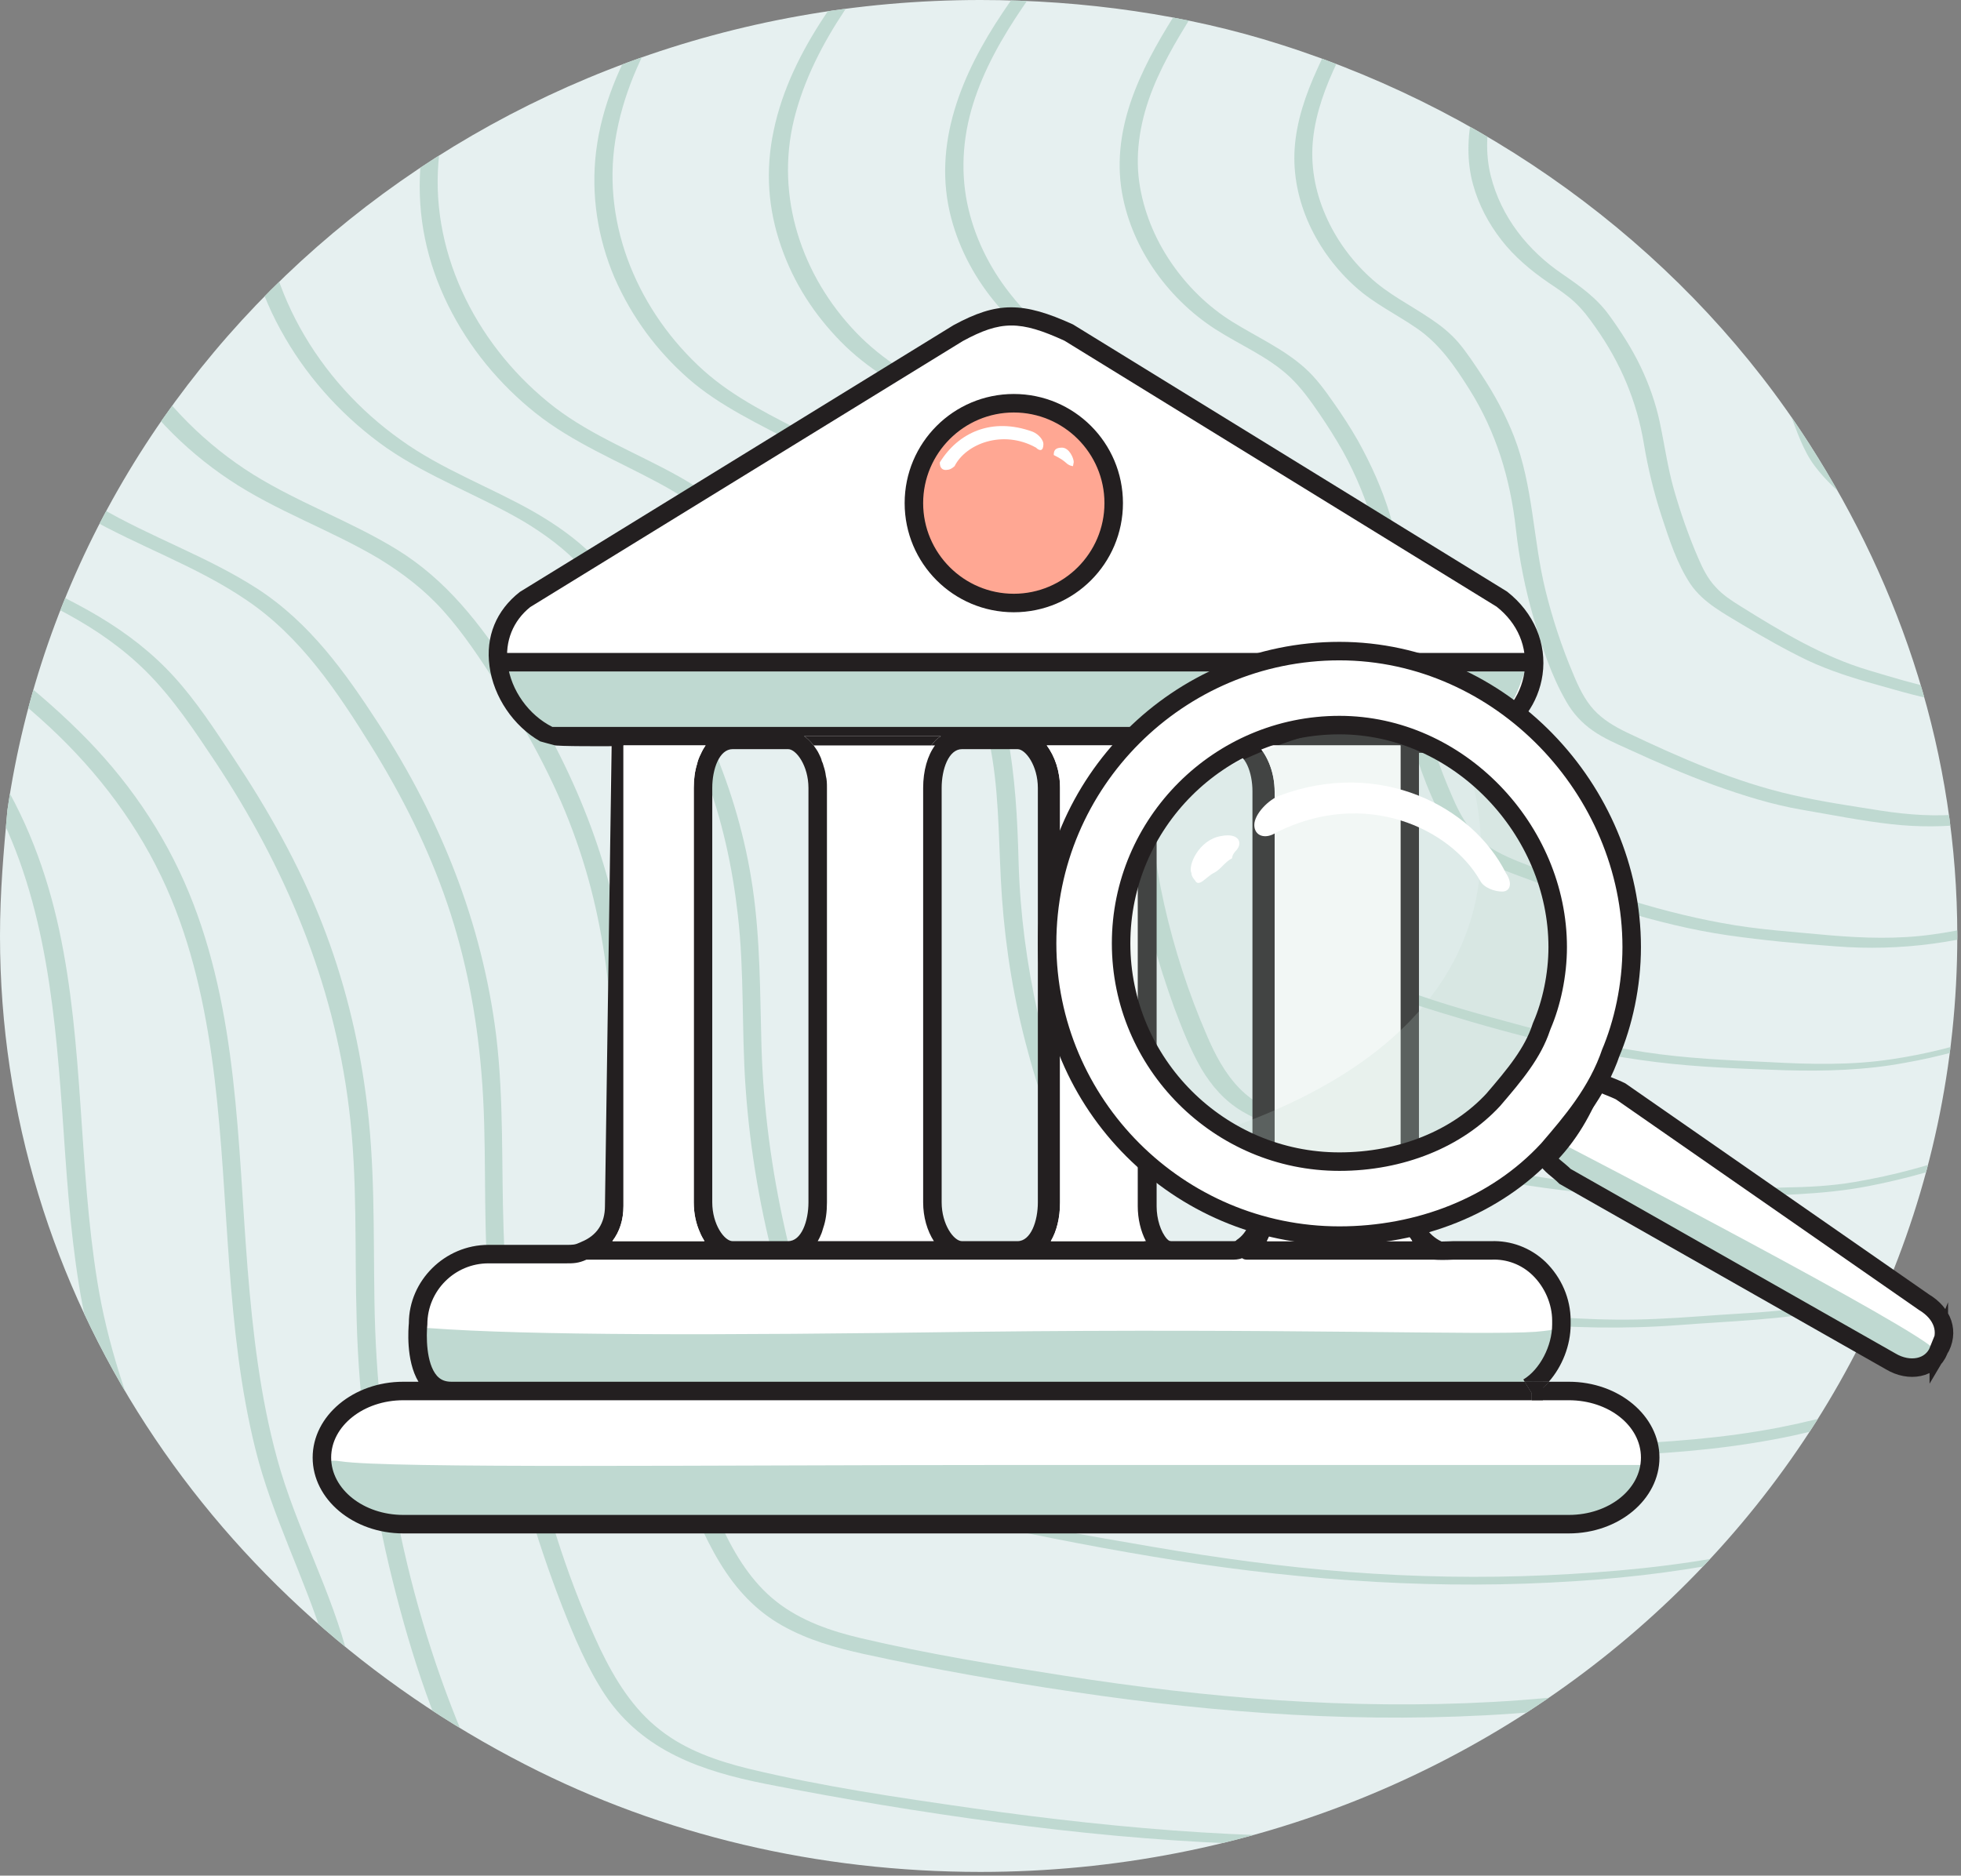 <?xml version="1.0" encoding="UTF-8"?><svg id="Layer_1" xmlns="http://www.w3.org/2000/svg" xmlns:xlink="http://www.w3.org/1999/xlink" viewBox="0 0 53 50.7"><rect x="0" y="0" width="53" height="50.7" fill="#808080" stroke="none"/><defs><style>.cls-1,.cls-2,.cls-3,.cls-4,.cls-5{fill:none;}.cls-6{clip-path:url(#clippath);}.cls-7{fill:#e6f0f0;}.cls-8{fill:#fff;}.cls-9{fill:#ffa793;}.cls-10,.cls-11{fill:#bfd9d1;}.cls-12{fill:#231f20;}.cls-11{isolation:isolate;opacity:.2;}.cls-2{stroke-width:2.5px;}.cls-2,.cls-4{stroke:#231f20;}.cls-2,.cls-4,.cls-5{stroke-miterlimit:10;}.cls-3{stroke-linejoin:round;stroke-width:1.5px;}.cls-3,.cls-5{stroke:#fff;}.cls-4,.cls-5{stroke-width:.5px;}</style><clipPath id="clippath"><path class="cls-1" d="M48.9,12c2.5,3.9,4,8.4,4,13.3,0,14-11.8,25.3-26.4,25.3-4.4,0-8.6-1-12.3-2.9h0C5.8,43.4,0,35,0,25.3c0-1.2,.1-2.3,.2-3.4H.2C2,9.5,13.1,0,26.5,0c2.8,0,5.6,.4,8.1,1.2,6,1.9,11.1,5.8,14.3,10.8"/></clipPath></defs><g><path id="SVGID" class="cls-7" d="M48.9,12c2.5,3.9,4,8.4,4,13.3,0,14-11.8,25.3-26.4,25.3-4.4,0-8.6-1-12.3-2.9h0C5.8,43.4,0,35,0,25.3c0-1.2,.1-2.3,.2-3.4H.2C2,9.5,13.1,0,26.5,0c2.8,0,5.6,.4,8.1,1.2,6,1.9,11.1,5.8,14.3,10.8"/><g class="cls-6"><g><path class="cls-10" d="M-17.5,46.58s0,0,0,0c7.18,1.73,14.58,2.12,21.83,3.39,3.08,.54,6.84,.99,8.69,3.85,.7,1.09,1.09,2.35,1.37,3.61,.34,1.54,.58,3.11,.73,4.68,.34,3.49,.18,7.08-.74,10.48-.72,2.68-1.94,5.21-3.58,7.45-1.64,2.24-3.66,4.19-5.85,5.9-2.54,1.99-5.28,3.56-8.33,4.62-3.02,1.05-6.18,1.65-9.32,2.2-1.61,.28-3.23,.55-4.84,.83-1.85,.32-3.72,.62-5.6,.68-1.88,.06-3.72-.17-5.54-.64-1.7-.44-3.36-1.05-5-1.67-3.33-1.24-6.66-2.53-9.79-4.23-2.77-1.51-5.38-3.36-7.53-5.69-2.14-2.33-3.74-5.21-4.62-8.32-.88-3.11-1.16-6.44-1.18-9.7-.03-3.51,.12-7.08,1.06-10.48,.81-2.94,2.28-5.77,4.55-7.84,2.28-2.07,5.42-3.04,8.58-3.18,3.09-.14,6.18,.31,9.23,.71,3.64,.48,7.24,1.27,10.81,2.13,1.69,.41,3.37,.82,5.06,1.23,.12,.03,.55-.16,.4-.2-3.63-.88-7.25-1.81-10.91-2.53-3.33-.66-6.72-1.14-10.1-1.44-3.04-.26-6.19-.26-9.11,.72-2.85,.96-5.18,2.92-6.79,5.44-1.81,2.82-2.65,6.11-3,9.41-.37,3.45-.38,7.01-.05,10.47,.32,3.35,1.09,6.7,2.69,9.67,1.51,2.79,3.72,5.14,6.24,7.05,2.73,2.07,5.81,3.63,8.96,4.96,1.65,.69,3.32,1.33,4.99,1.96,1.67,.63,3.47,1.29,5.26,1.75,1.79,.45,3.51,.67,5.32,.63,1.8-.04,3.74-.31,5.59-.63,3.28-.56,6.58-1.07,9.84-1.78,3.25-.72,6.23-1.64,9.08-3.15,2.66-1.41,5.11-3.31,7.28-5.39,1.99-1.92,3.73-4.12,5-6.58,1.4-2.72,2.19-5.71,2.48-8.75,.34-3.54,.02-7.11-.69-10.59-.28-1.33-.65-2.67-1.38-3.83-.73-1.16-1.81-2.02-3.09-2.57-1.68-.72-3.54-1.03-5.33-1.35-1.79-.32-3.62-.59-5.43-.84-3.79-.51-7.6-.92-11.38-1.54-1.82-.3-3.64-.66-5.44-1.09-.12-.03-.54,.16-.4,.2,0,0,0,0,0,0h0Z"/><path class="cls-10" d="M-16.86,91.75s0,0,0,0c-3.25,.56-6.5,1.04-9.77,.34-1.58-.34-3.11-.87-4.62-1.43-1.51-.56-2.92-1.1-4.36-1.69-5.32-2.19-10.69-5.19-13.77-10.23-1.52-2.49-2.32-5.35-2.68-8.22-.38-2.97-.36-6.01-.13-8.98,.22-2.97,.79-5.96,2.19-8.62,1.24-2.36,3.12-4.4,5.59-5.48,2.51-1.1,5.34-1.2,8.03-1.03,2.85,.18,5.72,.55,8.53,1.05,3.21,.56,6.39,1.33,9.56,2.08,3.17,.76,6.34,1.32,9.56,1.75,3.22,.42,6.52,.77,9.76,1.27,1.6,.25,3.22,.5,4.79,.91,1.41,.36,2.8,.92,3.77,2.04,.97,1.13,1.38,2.46,1.67,3.83,.33,1.53,.55,3.09,.68,4.64,.25,3.08,.05,6.24-.8,9.23-.67,2.36-1.78,4.59-3.24,6.56-1.46,1.97-3.25,3.68-5.17,5.19-2.23,1.75-4.64,3.15-7.32,4.1-2.63,.94-5.38,1.5-8.12,1.98-1.38,.24-2.75,.46-4.13,.7-.31,.05-.21,.39,.09,.33,5.68-.98,11.56-1.73,16.62-4.69,2.28-1.33,4.4-3.04,6.25-4.92,1.72-1.75,3.2-3.75,4.27-5.96,1.21-2.51,1.86-5.25,2.07-8.02,.25-3.21-.03-6.54-.79-9.67-.32-1.34-.83-2.68-1.78-3.7-.95-1.02-2.35-1.61-3.72-1.96-1.58-.41-3.22-.68-4.83-.93-1.67-.26-3.35-.48-5.03-.69-3.32-.41-6.65-.79-9.94-1.39-3.31-.6-6.57-1.5-9.86-2.22-3.11-.68-6.24-1.19-9.4-1.56-2.75-.32-5.56-.59-8.31-.17-2.75,.41-5.13,1.54-7.02,3.52-1.91,2.01-3.1,4.58-3.75,7.25-.76,3.08-.88,6.33-.84,9.49,.04,2.96,.35,5.94,1.28,8.76,.91,2.76,2.47,5.22,4.53,7.27,2.07,2.05,4.52,3.67,7.11,4.99,2.84,1.45,5.84,2.59,8.83,3.68,1.51,.55,3.05,1.05,4.63,1.36,1.61,.31,3.24,.36,4.87,.24,1.63-.12,3.21-.4,4.81-.68,.31-.05,.21-.39-.09-.33,0,0,0,0,0,0h0Z"/><path class="cls-10" d="M-16.87,90.18s0,0,0,0c-2.87,.49-5.73,.89-8.61,.27-1.37-.29-2.71-.75-4.02-1.24-1.32-.49-2.57-.97-3.84-1.5-4.67-1.95-9.38-4.65-12.07-9.1-2.69-4.45-2.78-10.05-2.34-15.08,.23-2.62,.76-5.25,2-7.59,1.11-2.1,2.81-3.94,5.01-4.89,2.24-.97,4.74-1.05,7.15-.92,2.59,.15,5.18,.47,7.73,.9,2.8,.48,5.58,1.12,8.35,1.76,2.8,.65,5.63,1.1,8.48,1.46,2.85,.36,5.7,.65,8.53,1.09,1.4,.22,2.82,.42,4.19,.81,1.22,.35,2.35,.9,3.13,1.93,.78,1.03,1.12,2.28,1.36,3.52,.27,1.37,.45,2.76,.53,4.15,.17,2.71-.05,5.47-.83,8.08-.62,2.07-1.6,4.02-2.9,5.75-1.3,1.73-2.88,3.25-4.58,4.59-1.96,1.54-4.08,2.76-6.43,3.61-2.33,.84-4.76,1.34-7.2,1.77-1.21,.21-2.43,.4-3.64,.61-.07,.01-.28,.06-.28,.15,0,.1,.14,.1,.2,.08,4.98-.83,10.12-1.52,14.59-4.03,2.05-1.15,3.93-2.65,5.6-4.3,1.55-1.53,2.88-3.26,3.87-5.2,2.43-4.76,2.55-10.4,1.51-15.55-.25-1.23-.63-2.48-1.41-3.48-.78-1-1.94-1.56-3.14-1.9-1.36-.39-2.77-.6-4.16-.82s-2.91-.41-4.37-.59c-2.96-.36-5.92-.67-8.86-1.18-2.88-.49-5.71-1.24-8.57-1.85-2.81-.6-5.64-1.04-8.5-1.35-2.42-.26-4.89-.48-7.32-.14-2.43,.34-4.55,1.26-6.27,2.93-1.71,1.68-2.92,4.04-3.56,6.43-.71,2.66-.87,5.47-.88,8.21-.01,2.61,.22,5.26,1,7.76,.76,2.44,2.09,4.61,3.88,6.43,1.78,1.82,3.92,3.28,6.17,4.47,2.5,1.32,5.16,2.34,7.81,3.31,1.33,.49,2.68,.93,4.07,1.2,1.39,.27,2.86,.33,4.29,.23,1.44-.1,2.83-.33,4.24-.57,.07-.01,.28-.06,.28-.15,0-.1-.13-.1-.2-.08,0,0,0,0,0,0h0Z"/><path class="cls-10" d="M18.16,66.61s0,0,0,0c.15-2.81-.47-5.61-.84-8.38-.15-1.13-.08-2.52,.94-3.24,.97-.69,2.32-.5,3.42-.4,5.61,.5,11.23,1.39,16.88,1.01,2.77-.19,5.5-.73,8.11-1.69,2.61-.96,5.13-2.2,7.65-3.36,1.19-.55,2.37-1.17,3.65-1.45,1.28-.29,2.66-.01,3.94,.29,1.93,.45,3.95,.9,5.66,1.94,4.23,2.54,4.6,8.21,3.61,12.57-1.05,4.59-3.56,8.75-6.89,12.05-3.56,3.54-7.97,6.04-12.72,7.6-1.3,.43-2.63,.75-3.95,1.11-1.32,.36-2.5,.83-3.76,1.24-1.25,.4-2.56,.7-3.91,.72-1.26,.02-2.52-.12-3.75-.37-4.81-1-9.08-3.62-13.81-4.9-1.15-.31-2.36-.49-3.43-1.05-1.07-.56-1.73-1.47-2.01-2.6-.28-1.13-.2-2.22-.05-3.31,.17-1.27,.46-2.53,.7-3.8,.24-1.26,.47-2.63,.55-3.97,.01-.21-.48-.11-.49,.06-.16,2.74-.98,5.37-1.29,8.09-.13,1.08-.16,2.22,.15,3.28,.32,1.09,1.05,1.96,2.06,2.49,1.09,.57,2.34,.76,3.52,1.08,1.23,.33,2.43,.75,3.61,1.21,2.34,.91,4.62,1.97,6.99,2.78,2.37,.82,4.83,1.36,7.34,1.28,2.74-.08,5.17-1.33,7.78-2.02,1.36-.36,2.72-.7,4.05-1.15,1.33-.45,2.66-.96,3.94-1.56,2.23-1.04,4.35-2.32,6.29-3.84,3.71-2.91,6.76-6.71,8.52-11.1,.96-2.41,1.56-5,1.54-7.6-.02-2.4-.64-4.92-2.18-6.81-1.19-1.47-2.89-2.31-4.66-2.87-1.06-.34-2.15-.61-3.24-.86-1.25-.29-2.56-.54-3.84-.31-1.28,.23-2.54,.83-3.74,1.39-1.28,.6-2.57,1.17-3.85,1.76-2.62,1.2-5.26,2.31-8.1,2.88-5.74,1.15-11.66,.43-17.42-.18-1.4-.15-2.8-.32-4.21-.4-1.11-.06-2.33,.03-3.2,.79-.87,.76-1.05,1.98-.93,3.06,.16,1.43,.43,2.85,.62,4.28,.19,1.43,.34,2.87,.26,4.31-.01,.21,.48,.11,.49-.06,0,0,0,0,0,0h0Z"/><path class="cls-10" d="M23.6,52.39s0,0,0,0c-1.16-.16-2.31-.34-3.46-.53-1.05-.18-2.12-.33-3.15-.6-.93-.24-1.85-.61-2.58-1.27-.72-.66-1.21-1.54-1.61-2.42-1.74-3.87-2.62-8.18-2.68-12.41-.03-1.86,.02-3.7-.23-5.55-.21-1.59-.6-3.16-1.19-4.66-.62-1.58-1.46-3.07-2.4-4.48-.49-.74-.99-1.51-1.59-2.17-.6-.66-1.28-1.18-2.03-1.63-1.49-.89-3.15-1.45-4.62-2.37-1.47-.92-2.76-2.2-3.68-3.68s-1.45-3.13-1.5-4.85c-.06-1.84,.44-3.65,1.27-5.29C-4.13-2.94-1.17-5.61,1.92-7.76s6.78-3.95,10.5-5.18c8.15-2.69,16.88-2.96,25.35-1.96,4.41,.52,8.8,1.35,13.12,2.42,4.07,1.01,8.12,2.34,11.76,4.46,1.66,.96,3.28,2.1,4.44,3.65,1.22,1.63,1.77,3.63,2.12,5.61,.61,3.49,.97,7.05,1.09,10.59,.25,7.17-.54,14.55-3.42,21.19-2.88,6.64-7.86,12.09-14.07,15.6-3.07,1.74-6.42,2.96-9.88,3.68-4.18,.87-8.49,1.01-12.75,.76-2.21-.13-4.41-.36-6.6-.67-.13-.02-.56,.19-.31,.23,8.23,1.14,16.84,1.32,24.76-1.57,6.7-2.45,12.61-7.05,16.56-13.01,4.03-6.08,5.76-13.37,6.14-20.58,.2-3.7,.05-7.42-.34-11.1-.19-1.8-.42-3.6-.74-5.38-.35-1.96-.92-3.91-2.12-5.52-1.21-1.61-2.93-2.79-4.68-3.79-1.75-.99-3.74-1.88-5.71-2.6-4.07-1.47-8.33-2.41-12.57-3.2-8.72-1.62-17.78-2.24-26.54-.49C10.49-13.11,2.95-9.85-2.61-4.4-5.22-1.84-7.49,1.5-7.61,5.28c-.11,3.54,1.87,6.87,4.73,8.87,1.46,1.02,3.17,1.6,4.72,2.46,.77,.42,1.5,.93,2.12,1.55,.72,.72,1.29,1.58,1.85,2.42,1.89,2.85,3.2,5.95,3.62,9.36,.24,1.92,.15,3.83,.21,5.76,.06,2.22,.36,4.44,.87,6.61,.49,2.05,1.13,4.14,2.1,6.01,.42,.82,.97,1.61,1.73,2.16,.76,.55,1.65,.85,2.56,1.06,2.1,.49,4.26,.78,6.39,1.08,.13,.02,.56-.19,.31-.23,0,0,0,0,0,0h0Z"/><path class="cls-10" d="M62.07,38.07s0,0,0,0c-4.39,5.31-10.34,9.08-17.07,10.62-4.09,.94-8.37,1.1-12.55,.84-2.06-.13-4.11-.36-6.15-.65-2.03-.29-4.08-.59-6.07-1.07-.85-.21-1.69-.5-2.38-1.04-.74-.57-1.23-1.37-1.63-2.2-.81-1.72-1.4-3.57-1.83-5.42-.43-1.85-.72-3.92-.78-5.91-.06-1.76,.01-3.5-.2-5.25-.38-3.05-1.51-5.86-3.18-8.43-.91-1.4-1.86-2.73-3.28-3.65-1.35-.87-2.88-1.39-4.26-2.2C-.05,12.1-2.13,9.2-2.37,5.97-2.63,2.46-.72-.76,1.59-3.25c4.88-5.26,11.82-8.4,18.76-9.84,7.89-1.64,16.07-1.17,23.96,.26,3.91,.71,7.84,1.57,11.61,2.85,1.84,.63,3.64,1.37,5.36,2.28,1.6,.85,3.2,1.82,4.47,3.14,2.51,2.59,2.86,6.37,3.28,9.78,.41,3.29,.61,6.6,.53,9.91-.16,6.56-1.45,13.23-4.75,18.98-.8,1.4-1.72,2.72-2.74,3.97-.11,.14,.36,.08,.44-.02,4.3-5.25,6.48-11.81,7.22-18.49,.37-3.36,.4-6.75,.19-10.11-.11-1.68-.27-3.35-.49-5.02-.22-1.67-.44-3.43-.92-5.07-.52-1.78-1.44-3.34-2.82-4.6-1.38-1.25-3.02-2.19-4.68-3.01-3.55-1.77-7.4-2.87-11.25-3.75-8.08-1.86-16.44-2.92-24.72-2.03-7.17,.77-14.34,3.11-20.15,7.46C2.13-4.49-.52-1.91-1.95,1.29c-.69,1.54-1.05,3.23-.9,4.92,.14,1.6,.74,3.13,1.64,4.46,.91,1.34,2.13,2.48,3.54,3.29,1.41,.81,2.98,1.34,4.33,2.26,1.47,.99,2.46,2.48,3.38,3.96,.83,1.34,1.54,2.75,2.05,4.25,.5,1.47,.79,3,.92,4.55,.16,1.86,.04,3.73,.18,5.6,.15,2.03,.5,4.04,1.05,6,.27,.96,.59,1.9,.95,2.83,.33,.84,.68,1.68,1.18,2.43,1.02,1.5,2.61,2.04,4.32,2.38,2.08,.41,4.19,.76,6.29,1.04,4.22,.57,8.5,.81,12.75,.45,3.72-.32,7.39-1.13,10.83-2.6,3.07-1.32,5.91-3.12,8.41-5.34,1.28-1.13,2.46-2.37,3.55-3.69,.11-.13-.36-.08-.44,.02,0,0,0,0,0,0h0Z"/><path class="cls-10" d="M61.85,35.52s0,0,0,0c-4.05,4.88-9.55,8.34-15.76,9.72-3.76,.83-7.7,.97-11.53,.72-1.93-.13-3.86-.36-5.77-.66-1.85-.29-3.71-.59-5.53-1.02-.81-.19-1.62-.47-2.28-.99-.66-.52-1.11-1.25-1.46-2-.77-1.62-1.32-3.37-1.72-5.12-.4-1.75-.66-3.68-.7-5.55-.04-1.58-.01-3.15-.23-4.72-.39-2.8-1.49-5.37-3.04-7.73-.86-1.31-1.76-2.49-3.11-3.32-1.24-.76-2.63-1.25-3.87-2.02-2.55-1.59-4.43-4.41-4.48-7.47-.05-3.23,1.8-6.1,3.95-8.36,4.51-4.75,10.76-7.53,17.11-8.82,7.22-1.47,14.7-1.02,21.9,.3,3.63,.66,7.27,1.48,10.77,2.68,1.67,.57,3.31,1.25,4.87,2.07,1.49,.78,2.98,1.68,4.18,2.88,2.39,2.38,2.75,5.89,3.16,9.08,.38,3.03,.57,6.1,.5,9.15-.15,6.06-1.35,12.21-4.4,17.51-.74,1.29-1.59,2.51-2.53,3.65-.2,.24,.26,.35,.41,.16,3.98-4.84,6.03-10.9,6.73-17.06,.35-3.11,.38-6.25,.18-9.36-.1-1.51-.25-3.03-.45-4.53-.21-1.6-.42-3.22-.86-4.77-.47-1.64-1.28-3.09-2.52-4.27-1.24-1.18-2.75-2.07-4.27-2.86-3.24-1.67-6.75-2.73-10.29-3.58-7.49-1.8-15.28-2.86-22.98-2.08-6.53,.66-13.08,2.68-18.4,6.61C6.82-4.33,4.37-1.95,2.93,.95c-.7,1.41-1.12,2.97-1.08,4.56,.04,1.49,.5,2.94,1.26,4.22,.76,1.28,1.84,2.41,3.09,3.24,1.27,.85,2.73,1.35,4.04,2.13,.64,.39,1.24,.85,1.74,1.41,.54,.6,1,1.3,1.44,1.98,.82,1.25,1.54,2.57,2.06,3.97,.52,1.4,.8,2.73,.96,4.15,.19,1.71,.09,3.43,.2,5.15,.12,1.86,.42,3.7,.9,5.5,.24,.91,.53,1.81,.87,2.69,.3,.79,.61,1.58,1.05,2.3,.44,.72,.97,1.29,1.68,1.69,.71,.4,1.45,.6,2.21,.77,1.87,.41,3.76,.74,5.65,1.02,3.94,.59,7.92,.87,11.9,.59,3.49-.24,6.92-.93,10.16-2.28,2.9-1.21,5.58-2.9,7.93-4.98,1.17-1.04,2.26-2.18,3.26-3.38,.2-.24-.26-.34-.41-.17,0,0,0,0,0,0h0Z"/><path class="cls-10" d="M61.59,33.13s0,0,0,0c-3.73,4.47-8.83,7.69-14.56,8.86-1.72,.35-3.47,.51-5.22,.59-1.75,.08-3.59,.05-5.39-.09-1.79-.14-3.53-.38-5.28-.68-1.68-.29-3.39-.57-5.04-1.02-.75-.2-1.5-.49-2.08-1.02-.56-.5-.93-1.15-1.24-1.82-.69-1.5-1.2-3.1-1.56-4.7-.37-1.64-.59-3.31-.64-4.98-.04-1.44-.03-2.86-.24-4.29-.39-2.65-1.48-5.05-2.98-7.25-.4-.58-.8-1.18-1.3-1.68-.5-.5-1.05-.88-1.64-1.22-1.18-.67-2.48-1.14-3.59-1.94-2.23-1.58-3.78-4.18-3.74-6.96,.04-2.99,1.84-5.63,3.82-7.72,4.11-4.33,9.76-6.81,15.55-7.93,6.68-1.29,13.59-.82,20.24,.46,3.28,.63,6.57,1.41,9.72,2.53,1.56,.56,3.1,1.21,4.56,2.01,1.34,.73,2.66,1.56,3.72,2.66,2.14,2.21,2.48,5.41,2.86,8.32,.36,2.77,.54,5.56,.48,8.34-.13,5.57-1.25,11.23-4.06,16.1-.69,1.2-1.49,2.34-2.37,3.42-.11,.13,.36,.08,.44-.02,3.67-4.45,5.58-10.02,6.21-15.7,.32-2.84,.34-5.71,.15-8.57-.1-1.42-.24-2.84-.44-4.24-.2-1.41-.41-2.97-.85-4.39-.47-1.51-1.27-2.82-2.44-3.88-1.19-1.07-2.6-1.9-4.02-2.62-2.96-1.5-6.15-2.46-9.37-3.25-6.85-1.67-13.98-2.64-21.03-1.93-5.9,.6-11.86,2.38-16.67,5.94-2.34,1.73-4.55,3.93-5.9,6.54-.66,1.28-1.09,2.7-1.09,4.15,0,1.45,.4,2.78,1.11,3.99,.68,1.17,1.63,2.19,2.74,2.97,1.16,.8,2.5,1.28,3.71,1.99,.58,.35,1.12,.75,1.58,1.25,.54,.57,.98,1.25,1.41,1.91,.75,1.14,1.4,2.35,1.89,3.63,.48,1.28,.75,2.52,.9,3.83,.18,1.55,.1,3.11,.21,4.67,.12,1.71,.41,3.41,.87,5.07,.23,.83,.5,1.65,.8,2.45,.28,.73,.57,1.46,1,2.12,.4,.62,.92,1.13,1.58,1.47,.66,.34,1.38,.53,2.11,.68,1.75,.38,3.51,.72,5.28,1,3.58,.56,7.17,.8,10.79,.56,3.17-.2,6.27-.81,9.22-2.02,2.62-1.08,5.05-2.6,7.18-4.46,1.11-.97,2.13-2.02,3.07-3.15,.11-.13-.36-.08-.44,.02,0,0,0,0,0,0h0Z"/><path class="cls-10" d="M61.37,30.6s0,0,0,0c-3.4,4.05-8.04,6.95-13.25,7.98-1.53,.3-3.1,.41-4.66,.47-1.65,.06-3.29,.04-4.93-.11-1.64-.15-3.25-.39-4.86-.68-1.52-.28-3.07-.57-4.56-.99-.66-.18-1.31-.43-1.83-.88-.55-.47-.92-1.11-1.21-1.77-.61-1.35-1.07-2.77-1.4-4.21-.33-1.44-.55-3.01-.6-4.54-.05-1.32-.05-2.63-.27-3.94-.4-2.39-1.43-4.55-2.8-6.52-.38-.55-.76-1.09-1.25-1.54-.43-.39-.92-.72-1.42-1-1.11-.62-2.32-1.08-3.34-1.86-2.02-1.56-3.35-4.05-3.14-6.63,.22-2.7,1.93-5.03,3.74-6.93,3.68-3.86,8.82-5.99,14-6.93,6.05-1.1,12.29-.64,18.28,.56,2.97,.6,5.94,1.32,8.78,2.36,1.39,.5,2.74,1.1,4.04,1.81,1.29,.71,2.48,1.46,3.47,2.48,1.95,2.02,2.29,4.92,2.65,7.58,.33,2.51,.5,5.04,.45,7.57-.11,5.07-1.14,10.22-3.72,14.64-.63,1.09-1.36,2.13-2.16,3.1-.19,.22,.28,.23,.39,.1,3.35-4.03,5.12-9.06,5.72-14.23,.3-2.58,.32-5.19,.15-7.78-.09-1.29-.22-2.57-.4-3.85-.18-1.28-.37-2.68-.75-3.97-.41-1.38-1.1-2.61-2.15-3.61-1.04-.98-2.28-1.75-3.53-2.41-2.66-1.42-5.55-2.35-8.45-3.1-6.25-1.62-12.76-2.56-19.22-2-5.31,.46-10.73,1.97-15.09,5.11-2.15,1.55-4.14,3.56-5.46,5.87-.66,1.16-1.14,2.44-1.23,3.78-.09,1.34,.18,2.56,.75,3.72,.57,1.15,1.38,2.13,2.37,2.92,1.01,.8,2.2,1.28,3.33,1.89,.56,.3,1.1,.65,1.56,1.09,.51,.48,.9,1.06,1.29,1.63,.72,1.05,1.36,2.16,1.83,3.34,.44,1.11,.74,2.26,.9,3.44,.19,1.39,.14,2.78,.23,4.17,.1,1.56,.36,3.11,.76,4.62,.38,1.42,.85,2.92,1.6,4.19,.35,.59,.8,1.1,1.39,1.45,.59,.35,1.24,.53,1.88,.69,1.56,.38,3.14,.7,4.72,.98,1.58,.28,3.24,.51,4.87,.63,1.63,.13,3.3,.12,4.96,.05,1.65-.07,3.15-.21,4.69-.54,1.28-.28,2.55-.66,3.77-1.14,2.45-.97,4.72-2.36,6.71-4.08,1.01-.88,1.95-1.84,2.81-2.86,.19-.22-.27-.23-.39-.1,0,0,0,0,0,0h0Z"/><path class="cls-10" d="M61.1,28.19s0,0,0,0c-3.06,3.63-7.28,6.26-11.99,7.1-.7,.12-1.41,.18-2.12,.22-.71,.04-1.47,.11-2.2,.14-1.46,.07-2.94-.04-4.39-.2-1.47-.16-2.93-.41-4.37-.71-1.37-.29-2.78-.56-4.11-.99-.59-.19-1.15-.46-1.6-.89-.44-.44-.75-1.02-1.01-1.6-.54-1.24-.96-2.54-1.26-3.86-.3-1.34-.48-2.71-.52-4.08-.03-1.17-.09-2.33-.31-3.48-.43-2.18-1.45-4.13-2.74-5.92-.33-.46-.7-.89-1.14-1.24-.45-.36-.93-.63-1.42-.89-1.02-.53-2.05-1.01-2.91-1.78-1.73-1.56-2.75-3.88-2.38-6.22,.38-2.39,1.96-4.47,3.59-6.17,3.25-3.4,7.85-5.19,12.41-5.96,5.46-.92,11.08-.46,16.47,.69,2.64,.56,5.29,1.25,7.82,2.21,1.26,.48,2.49,1.03,3.66,1.7,1.1,.62,2.18,1.33,3.06,2.25,1.75,1.83,2.08,4.44,2.42,6.84,.31,2.27,.47,4.56,.42,6.85-.1,4.57-1.05,9.2-3.38,13.17-.59,1-1.25,1.95-2,2.84-.07,.08,.06,.09,.12,.09,.1,0,.26-.04,.32-.12,3.06-3.67,4.68-8.25,5.21-12.95,.26-2.32,.28-4.67,.1-7-.08-1.16-.21-2.31-.38-3.46-.17-1.15-.36-2.43-.73-3.59-.39-1.23-1.05-2.31-2-3.2-.95-.88-2.1-1.58-3.25-2.2-2.39-1.27-4.98-2.12-7.59-2.82-5.61-1.5-11.46-2.36-17.27-1.87-4.67,.39-9.47,1.66-13.34,4.39-1.94,1.37-3.65,3.16-4.89,5.18-.64,1.05-1.14,2.21-1.29,3.44-.14,1.16,.04,2.33,.5,3.41,.47,1.07,1.14,1.97,1.99,2.72s1.95,1.25,2.98,1.8c.5,.26,.98,.55,1.41,.91,.49,.42,.87,.92,1.24,1.45,.66,.94,1.25,1.93,1.7,2.99,.43,1,.72,2.05,.89,3.12,.2,1.25,.17,2.51,.26,3.77,.1,1.4,.33,2.8,.7,4.15,.18,.68,.4,1.35,.65,2.02,.23,.61,.47,1.23,.81,1.8,.32,.53,.73,.97,1.26,1.28,.54,.31,1.12,.48,1.71,.63,1.44,.37,2.9,.71,4.36,.98,2.88,.55,5.85,.91,8.78,.69,1.41-.11,2.83-.14,4.22-.43,1.15-.24,2.29-.58,3.38-1.01,2.2-.86,4.24-2.1,6.04-3.64,.92-.79,1.76-1.65,2.54-2.57,.07-.08-.06-.09-.12-.09-.1,0-.26,.04-.32,.12,0,0,0,0,0,0h0Z"/><path class="cls-10" d="M60.86,25.71s0,0,0,0c-2.75,3.23-6.53,5.53-10.73,6.24-.64,.11-1.28,.14-1.93,.15-.65,.02-1.29,.05-1.94,.07-1.31,.06-2.62-.08-3.92-.25-1.31-.17-2.61-.43-3.9-.73-1.19-.28-2.41-.56-3.56-.96-.51-.18-1-.42-1.38-.81-.4-.41-.67-.93-.89-1.45-.49-1.13-.87-2.31-1.14-3.5-.27-1.2-.42-2.43-.46-3.66-.03-1.02-.12-2.05-.35-3.05-.44-1.92-1.4-3.72-2.62-5.27-.63-.81-1.5-1.3-2.4-1.77-.9-.47-1.78-.98-2.5-1.73-1.47-1.53-2.19-3.67-1.68-5.76,.26-1.06,.77-2.05,1.37-2.95,.6-.9,1.27-1.74,2.02-2.5,2.86-2.9,6.9-4.35,10.86-4.96,4.82-.74,9.77-.29,14.51,.77,2.37,.53,4.73,1.18,6.99,2.08,1.11,.44,2.2,.95,3.23,1.56,.97,.57,1.92,1.21,2.7,2.03,1.54,1.64,1.87,3.95,2.18,6.09,.29,2.01,.44,4.04,.4,6.07-.08,4.09-.96,8.22-3.05,11.76-.53,.89-1.13,1.74-1.8,2.53-.07,.08,.06,.1,.12,.1,.1,0,.26-.04,.32-.12,2.74-3.26,4.22-7.33,4.7-11.52,.24-2.08,.25-4.19,.09-6.28-.08-1.03-.2-2.05-.36-3.07-.16-1.07-.34-2.16-.67-3.19-.36-1.1-.94-2.06-1.79-2.86-.84-.79-1.85-1.43-2.87-1.99-2.14-1.18-4.46-1.97-6.8-2.63-4.94-1.39-10.12-2.18-15.26-1.82-4.09,.29-8.31,1.31-11.74,3.64-1.75,1.19-3.2,2.75-4.36,4.52-.61,.93-1.11,1.94-1.34,3.04-.23,1.09-.15,2.12,.2,3.13,.35,1.01,.9,1.84,1.6,2.56,.74,.76,1.64,1.26,2.57,1.75,.46,.24,.93,.49,1.35,.8,.42,.31,.8,.71,1.12,1.15,.63,.86,1.2,1.77,1.64,2.73,.4,.88,.69,1.8,.86,2.75,.2,1.09,.21,2.18,.28,3.28,.09,1.26,.3,2.51,.62,3.72,.17,.63,.37,1.24,.59,1.85,.21,.56,.43,1.12,.73,1.64,.28,.47,.63,.87,1.1,1.15,.47,.28,.98,.44,1.49,.59,1.25,.36,2.52,.68,3.79,.96,1.28,.28,2.57,.5,3.87,.64,.66,.07,1.32,.14,1.98,.16s1.31,0,1.96-.03c1.29-.06,2.57-.05,3.85-.3,1.03-.2,2.05-.49,3.04-.87,1.99-.76,3.83-1.86,5.45-3.24,.81-.69,1.57-1.45,2.26-2.27,.07-.08-.06-.1-.12-.1-.1,0-.25,.04-.32,.12,0,0,0,0,0,0h0Z"/><path class="cls-10" d="M60.62,23.24s0,0,0,0c-2.43,2.83-5.77,4.84-9.48,5.39-1.1,.17-2.22,.14-3.33,.08-1.11-.05-2.25-.1-3.36-.27-1.11-.17-2.21-.42-3.3-.71-1.07-.29-2.16-.58-3.2-.97-.45-.16-.88-.38-1.22-.72-.36-.36-.6-.83-.8-1.29-.43-.99-.77-2.03-1.01-3.09-.24-1.06-.37-2.12-.43-3.2-.04-.89-.15-1.78-.38-2.64-.21-.81-.52-1.58-.91-2.32-.22-.41-.46-.8-.71-1.18-.25-.38-.51-.77-.82-1.11-.61-.67-1.42-1.06-2.2-1.49-.79-.44-1.51-.96-2.08-1.67-.58-.7-1-1.51-1.21-2.38-.23-.95-.17-1.93,.12-2.86,.29-.93,.78-1.79,1.33-2.6,.51-.75,1.05-1.48,1.7-2.12,2.47-2.46,5.95-3.61,9.34-4.09,4.2-.59,8.5-.16,12.6,.81,2.1,.5,4.19,1.11,6.18,1.94,.97,.4,1.91,.87,2.81,1.41,.85,.51,1.68,1.08,2.36,1.8,1.37,1.45,1.69,3.48,1.98,5.38,.27,1.77,.41,3.56,.37,5.36-.07,3.58-.87,7.19-2.73,10.29-.47,.78-1,1.53-1.6,2.22-.07,.08,.06,.09,.12,.09,.1,0,.26-.04,.32-.12,2.43-2.86,3.76-6.42,4.2-10.12,.21-1.81,.22-3.64,.08-5.46-.07-.92-.19-1.83-.33-2.74-.15-.91-.32-1.91-.63-2.82-.33-.97-.86-1.82-1.61-2.53-.75-.71-1.65-1.3-2.56-1.81-1.84-1.04-3.84-1.77-5.87-2.37-4.33-1.3-8.88-2.03-13.41-1.75-3.52,.22-7.18,1.03-10.16,2.99-.72,.47-1.39,1.01-1.99,1.62-.64,.65-1.19,1.39-1.7,2.15-1.1,1.64-1.92,3.56-1.39,5.56,.23,.87,.67,1.67,1.25,2.35,.62,.73,1.37,1.25,2.21,1.71,.79,.43,1.58,.84,2.17,1.54s1.12,1.57,1.54,2.41c.39,.78,.68,1.6,.86,2.45,.2,.94,.24,1.88,.31,2.84,.08,1.11,.28,2.2,.57,3.27,.15,.54,.32,1.07,.52,1.59,.2,.52,.38,1,.65,1.46,.25,.43,.58,.79,1,1.05,.43,.26,.86,.4,1.31,.54,1.1,.35,2.2,.68,3.32,.96,1.1,.28,2.22,.5,3.35,.64,1.13,.14,2.32,.18,3.48,.22,1.08,.03,2.16,0,3.23-.2,.92-.16,1.82-.41,2.69-.73,1.78-.65,3.43-1.61,4.88-2.82,.73-.61,1.4-1.28,2.02-2,.07-.08-.06-.09-.12-.09-.1,0-.25,.04-.32,.12,0,0,0,0,0,0h0Z"/><path class="cls-10" d="M60.4,20.71s0,0,0,0c-2.1,2.41-4.99,4.12-8.17,4.55-.93,.13-1.86,.1-2.8,.02-.94-.09-1.94-.15-2.89-.33-.94-.17-1.88-.42-2.79-.71-.92-.29-1.84-.6-2.73-.96-.39-.16-.78-.34-1.08-.64-.3-.3-.5-.67-.67-1.06-.38-.86-.68-1.76-.9-2.68-.22-.92-.33-1.83-.41-2.76-.06-.76-.18-1.52-.4-2.25-.21-.69-.51-1.35-.86-1.98-.2-.35-.42-.69-.66-1.03-.23-.33-.47-.66-.77-.93-.58-.52-1.3-.84-1.96-1.25-.66-.41-1.23-.97-1.67-1.62-.44-.65-.74-1.39-.85-2.16-.12-.86,.05-1.73,.37-2.53,.32-.8,.79-1.56,1.26-2.29,.39-.61,.85-1.16,1.38-1.65,2.1-1.96,5.02-2.82,7.81-3.16,3.57-.43,7.2-.04,10.67,.83,1.8,.45,3.59,1.02,5.3,1.77,.81,.36,1.61,.76,2.37,1.23,.76,.47,1.47,.97,2.07,1.6,.6,.63,1.04,1.44,1.31,2.31,.23,.77,.38,1.56,.51,2.35,.25,1.5,.38,3.03,.35,4.55-.05,3.1-.76,6.21-2.38,8.88-.41,.67-.87,1.31-1.39,1.91-.19,.22,.28,.23,.39,.1,2.12-2.47,3.33-5.54,3.72-8.76,.19-1.56,.19-3.15,.06-4.72-.07-.77-.17-1.54-.3-2.3-.14-.82-.29-1.65-.57-2.44-.3-.86-.76-1.62-1.41-2.25-.65-.63-1.37-1.12-2.13-1.58-1.58-.95-3.31-1.63-5.06-2.2-3.71-1.21-7.62-1.89-11.53-1.73-2.94,.12-6,.71-8.55,2.27-1.26,.77-2.32,1.8-3.13,3.04-.94,1.46-1.85,3.1-1.61,4.9,.22,1.57,1.23,3,2.55,3.85,.67,.43,1.42,.74,2,1.28,.31,.29,.56,.64,.8,.99,.24,.35,.44,.67,.64,1.02,.37,.67,.66,1.38,.86,2.11,.21,.78,.29,1.58,.35,2.38,.08,.95,.25,1.89,.5,2.81,.25,.92,.55,1.84,1,2.67,.21,.38,.47,.7,.82,.94,.35,.25,.72,.38,1.11,.53,.95,.36,1.92,.7,2.9,.99,.94,.28,1.89,.52,2.86,.66,.97,.14,1.95,.23,2.92,.3,1.76,.14,3.5-.1,5.17-.68,1.55-.54,2.99-1.37,4.26-2.41,.63-.52,1.22-1.09,1.75-1.71,.19-.22-.27-.23-.39-.1,0,0,0,0,0,0h0Z"/><path class="cls-10" d="M60.13,18.28c-1.8,2.03-4.31,3.45-7.03,3.72-.76,.08-1.52,.03-2.28-.09-.76-.12-1.59-.24-2.37-.42-1.55-.35-3.05-1.01-4.48-1.69-.33-.16-.64-.34-.89-.61-.25-.27-.42-.63-.56-.97-.31-.73-.56-1.49-.75-2.26-.34-1.38-.33-2.82-.85-4.16-.23-.59-.53-1.14-.88-1.67-.2-.3-.4-.61-.64-.89-.21-.24-.46-.44-.73-.62-.56-.38-1.16-.67-1.66-1.14-.5-.46-.91-1.03-1.18-1.65-.29-.66-.42-1.37-.34-2.09,.08-.72,.34-1.41,.65-2.06,.28-.59,.58-1.18,.96-1.71,.33-.46,.72-.87,1.16-1.24,1.77-1.48,4.14-2.04,6.39-2.24,2.98-.27,5.99,.12,8.86,.93,1.49,.42,2.97,.95,4.37,1.62,1.31,.63,2.65,1.4,3.64,2.48,1,1.07,1.31,2.5,1.56,3.89,.23,1.26,.35,2.55,.33,3.84-.04,2.61-.67,5.22-2.07,7.44-.36,.57-.76,1.11-1.21,1.61-.08,.09,.07,.14,.13,.14,.12,0,.24-.04,.32-.13,1.82-2.08,2.88-4.68,3.2-7.41,.15-1.31,.15-2.63,.02-3.94-.06-.65-.16-1.3-.29-1.94-.14-.71-.29-1.42-.55-2.09-.26-.67-.69-1.31-1.22-1.84-.54-.52-1.17-.97-1.81-1.38-1.31-.82-2.74-1.44-4.2-1.95-3.06-1.08-6.31-1.71-9.56-1.63-2.39,.06-4.88,.45-6.99,1.62-1.03,.57-1.94,1.34-2.61,2.32-.38,.56-.69,1.18-.97,1.8-.31,.68-.56,1.4-.61,2.15-.09,1.42,.6,2.8,1.65,3.74,.5,.45,1.11,.74,1.66,1.12,.61,.42,1.02,1.02,1.41,1.64,.73,1.16,1.11,2.43,1.26,3.78,.09,.81,.25,1.62,.48,2.41,.23,.79,.48,1.56,.88,2.25,.18,.32,.42,.58,.72,.79,.3,.21,.63,.35,.96,.5,.76,.35,1.52,.68,2.31,.97,.78,.28,1.57,.53,2.39,.67s1.61,.3,2.42,.39c2.85,.32,5.76-.74,7.96-2.52,.54-.44,1.04-.92,1.5-1.44,.08-.09-.07-.14-.13-.14-.12,0-.24,.04-.32,.13h0Z"/><path class="cls-10" d="M59.9,15.82c-1.47,1.63-3.54,2.78-5.75,2.93-.61,.04-1.21,0-1.81-.13-.6-.13-1.23-.32-1.83-.5-1.25-.37-2.39-1.06-3.48-1.74-.24-.15-.47-.3-.66-.51-.21-.22-.35-.5-.47-.78-.26-.6-.48-1.23-.66-1.86-.17-.6-.25-1.2-.38-1.81-.11-.52-.29-1.03-.52-1.51-.23-.48-.53-.95-.85-1.39-.34-.47-.78-.78-1.26-1.11-.93-.63-1.66-1.54-1.94-2.66-.3-1.21,.15-2.47,.62-3.58,.35-.81,.91-1.51,1.62-2.04,1.41-1.04,3.24-1.38,4.96-1.48,2.37-.13,4.75,.22,7.01,.93,1.2,.38,2.38,.86,3.49,1.44,1.05,.56,2.1,1.24,2.92,2.11,.83,.88,1.17,2.02,1.41,3.18,.21,1.01,.33,2.04,.33,3.07,0,2.14-.55,4.28-1.73,6.09-.31,.47-.65,.91-1.02,1.33-.08,.09,.07,.11,.12,.11,.11,0,.25-.04,.32-.12,1.52-1.69,2.44-3.81,2.7-6.07,.12-1.06,.11-2.15-.02-3.21-.06-.53-.16-1.06-.28-1.58-.13-.58-.28-1.15-.52-1.69-.52-1.15-1.52-1.97-2.54-2.66-1.03-.68-2.22-1.26-3.41-1.72-2.42-.94-5-1.48-7.6-1.47-1.86,0-3.8,.24-5.49,1.07-.81,.4-1.55,.95-2.1,1.66-.28,.36-.51,.76-.69,1.18-.24,.58-.47,1.17-.6,1.79-.13,.61-.15,1.27,.02,1.89,.15,.55,.42,1.06,.77,1.51,.35,.45,.79,.82,1.27,1.15,.24,.16,.48,.32,.69,.51,.23,.21,.41,.45,.59,.71,.67,.95,1.11,1.99,1.3,3.14,.11,.66,.27,1.32,.48,1.96,.21,.64,.42,1.29,.78,1.83,.34,.5,.9,.79,1.41,1.1,.57,.34,1.15,.67,1.75,.96,.6,.28,1.23,.48,1.88,.66,.62,.17,1.24,.37,1.89,.45,2.28,.29,4.7-.59,6.48-1.99,.44-.35,.86-.74,1.24-1.16,.08-.08-.07-.11-.12-.11-.11,0-.25,.04-.32,.12Z"/><path class="cls-10" d="M59.65,13.34s0,0,0,0c-1.17,1.24-2.8,2.1-4.52,2.16-.44,.02-.88-.02-1.31-.12-.47-.11-.91-.31-1.34-.53-.43-.21-.88-.46-1.27-.78-.4-.32-.75-.67-1.11-1.02-.36-.35-.67-.68-.87-1.15-.21-.46-.4-.96-.57-1.45-.16-.45-.27-.92-.44-1.37-.16-.41-.37-.8-.61-1.17-.24-.37-.52-.76-.87-1.06-.35-.3-.69-.56-.98-.91-.63-.77-.98-1.73-.92-2.73,.04-.76,.19-1.6,.56-2.27,.3-.53,.74-.97,1.26-1.27,1.07-.63,2.38-.79,3.6-.8,1.72-.02,3.43,.26,5.05,.84,1.79,.64,3.57,1.6,4.89,2.99,.34,.36,.64,.75,.85,1.2,.21,.42,.35,.87,.47,1.32,.2,.76,.32,1.53,.34,2.32,.03,1.67-.43,3.33-1.37,4.72-.26,.38-.54,.74-.85,1.07-.08,.09,.07,.12,.13,.12,.11,0,.24-.04,.32-.13,1.23-1.33,2.03-3,2.21-4.81,.09-.83,.05-1.66-.09-2.48-.15-.89-.39-1.83-.86-2.61-.51-.85-1.29-1.52-2.08-2.09-.79-.57-1.7-1.07-2.62-1.47-1.76-.76-3.64-1.18-5.56-1.24-2.54-.08-5.93,.49-6.56,3.43-.21,1-.3,2.02,.11,2.99,.18,.42,.43,.82,.74,1.17,.32,.37,.72,.64,1.07,.98,.35,.34,.62,.76,.86,1.17,.24,.41,.43,.84,.56,1.29,.16,.51,.31,1.01,.5,1.5,.19,.49,.36,1.03,.68,1.45,.29,.39,.68,.73,1.04,1.06,.36,.33,.74,.67,1.16,.94s.92,.51,1.39,.71c.45,.19,.92,.32,1.4,.37,1.8,.2,3.63-.41,5.06-1.49,.36-.27,.68-.57,.99-.89,.08-.09-.07-.12-.13-.12-.11,0-.24,.04-.32,.13,0,0,0,0,0,0h0Z"/><path class="cls-10" d="M53.38,10.91s0,0,0,0c-.38-.68-.54-1.44-.81-2.16-.28-.72-.7-1.35-1.16-1.96-.91-1.2-2.05-2.42-2.2-3.99-.09-.96,.25-1.87,1.12-2.34,.77-.42,1.74-.46,2.6-.42,1.08,.04,2.14,.25,3.14,.66,1.12,.46,2.15,1.14,3,1.99,1.61,1.6,2.57,3.96,1.7,6.18-.48,1.24-1.44,2.35-2.61,2.97-1.17,.62-2.84,.74-4.02-.08-.32-.22-.56-.51-.76-.84-.06-.11-.52,.08-.49,.13,.8,1.37,2.53,1.67,3.98,1.38,1.48-.29,2.74-1.14,3.64-2.34,.74-.99,1.15-2.2,1.07-3.45-.08-1.25-.58-2.3-1.29-3.24-1.5-1.98-3.84-3.23-6.3-3.49-1.02-.11-2.09-.1-3.09,.17-.89,.25-1.78,.74-2.08,1.68-.45,1.41,.35,2.86,1.17,3.97,.49,.66,1.04,1.29,1.49,1.98,.22,.35,.42,.71,.57,1.09,.15,.38,.26,.77,.39,1.16,.13,.39,.26,.74,.45,1.08,.06,.11,.51-.07,.49-.13,0,0,0,0,0,0h0Z"/><path class="cls-10" d="M-7.31,12.68c2.53,2.9,6.16,4.55,8.91,7.22,1.29,1.26,2.34,2.73,3.03,4.4,.64,1.55,.97,3.2,1.17,4.86,.4,3.33,.29,6.73,1.1,10,.45,1.82,1.33,3.48,1.88,5.27,.27,.87,.53,1.89,.37,2.8-.1,.58-.46,.82-1.04,.78-.5-.03-.99-.13-1.49-.2-8.6-1.24-17.2-2.6-25.71-4.35-8.02-1.65-16.1-4.25-24.39-3.36-1.95,.21-3.84,.68-5.75,1.14-1.94,.47-3.95,.91-5.96,.77-3.58-.25-6.27-3.09-8.57-5.57-2.55-2.74-4.78-5.79-6.19-9.27-1.42-3.48-1.88-6.93-1.66-10.51,.43-7.14,3.71-13.87,8.89-18.76,5.24-4.95,12.09-7.94,19.18-8.99,4.15-.61,8.35-.57,12.52-.16,3.54,.35,7.09,.76,10.31,2.39,2.91,1.47,5.34,3.78,6.84,6.7,1.71,3.32,2.43,7.01,3.89,10.43,.68,1.59,1.55,3.09,2.67,4.41,.12,.14,.59-.04,.45-.2-2.49-2.92-3.47-6.6-4.66-10.16-.6-1.81-1.28-3.62-2.23-5.28-.82-1.43-1.88-2.72-3.11-3.81-2.42-2.13-5.45-3.46-8.59-4.08-1.97-.39-3.99-.58-5.99-.76-2.13-.19-4.27-.29-6.41-.25-7.52,.16-15.02,2.17-21.27,6.44-5.92,4.04-10.37,9.97-12.16,16.95-.89,3.48-1.13,7.14-.57,10.69,.59,3.71,2.11,7.17,4.23,10.24,1.07,1.54,2.28,2.97,3.56,4.34,1.2,1.28,2.44,2.53,3.85,3.58,1.41,1.05,2.94,1.77,4.7,1.92,1.93,.16,3.85-.2,5.72-.64,2.02-.47,4.02-1.01,6.09-1.25,2.13-.24,4.27-.24,6.41-.08,4.31,.33,8.54,1.3,12.74,2.27,8.58,1.97,17.27,3.44,25.97,4.77,1.1,.17,2.2,.33,3.31,.49,1.04,.15,2.08,.36,3.13,.44,.66,.05,1.37-.11,1.66-.77,.34-.78,.1-1.85-.09-2.64-.46-1.88-1.43-3.59-1.94-5.46-.46-1.68-.66-3.42-.8-5.16-.27-3.4-.26-6.92-1.58-10.13-.68-1.65-1.7-3.12-2.97-4.37-1.37-1.36-2.96-2.48-4.53-3.6-1.57-1.12-3.18-2.25-4.47-3.72-.12-.14-.59,.04-.45,.2h0Z"/><path class="cls-10" d="M4.21,44.46s0,0,0,0c-.38,.29-1.15,.07-1.57,.01-.52-.06-1.03-.13-1.55-.19-1-.13-1.99-.25-2.98-.39-1.96-.26-3.92-.55-5.87-.85-3.95-.62-7.87-1.37-11.79-2.15-3.92-.78-7.57-1.69-11.38-2.44-3.74-.74-7.55-1.25-11.38-1.06-1.79,.09-3.54,.35-5.28,.75-1.79,.41-3.58,.89-5.42,1.04-1.75,.13-3.4-.12-4.92-1.02-1.4-.83-2.61-1.95-3.74-3.11-2.36-2.42-4.46-5.08-5.95-8.13-1.49-3.05-2.23-6.27-2.27-9.61-.08-6.59,2.53-13.05,7.01-17.86,4.41-4.74,10.41-7.87,16.72-9.19,3.84-.8,7.76-.97,11.66-.71,1.93,.13,3.87,.34,5.78,.62,1.48,.21,2.94,.58,4.33,1.13,2.75,1.09,5.19,2.91,6.87,5.36,1.9,2.78,2.69,6.12,3.78,9.26,.54,1.56,1.17,3.1,2.06,4.5,.93,1.47,2.13,2.68,3.5,3.74,2.74,2.13,5.9,3.98,7.73,7.03,1.6,2.67,1.91,5.79,2.13,8.83,.11,1.57,.2,3.13,.45,4.69,.26,1.65,.76,3.19,1.4,4.73,.33,.82,.66,1.65,.86,2.52,.16,.72,.43,1.91-.15,2.5-.09,.1,.36,.04,.44-.04,.58-.59,.39-1.61,.25-2.33-.18-.92-.51-1.79-.86-2.65-.64-1.57-1.17-3.12-1.44-4.8-.51-3.15-.36-6.38-1.03-9.5-.34-1.58-.91-3.11-1.8-4.47-.94-1.44-2.21-2.63-3.55-3.7-1.4-1.12-2.9-2.12-4.31-3.24-1.45-1.15-2.65-2.55-3.56-4.16C-13.33,6.55-13.98,3.1-15.29-.08c-.62-1.51-1.37-2.97-2.4-4.25-.93-1.15-2.04-2.16-3.27-2.98-1.24-.82-2.53-1.43-3.91-1.89-1.58-.53-3.2-.79-4.84-.99-3.83-.48-7.69-.73-11.54-.41-6.7,.56-13.29,2.81-18.63,6.95-5.24,4.06-8.94,9.84-10.11,16.39-.59,3.29-.54,6.71,.27,9.95,.86,3.43,2.59,6.6,4.77,9.36,1.02,1.29,2.13,2.51,3.3,3.66,1.16,1.14,2.42,2.24,3.89,2.96,3.15,1.54,6.87,.38,10.07-.36,3.93-.9,7.92-.92,11.91-.41,3.96,.51,7.84,1.46,11.73,2.32,7.99,1.76,16.05,3.14,24.16,4.17,.94,.12,1.88,.24,2.82,.35,.6,.07,1.22,.06,1.71-.33,.09-.07-.08-.07-.11-.07-.1,0-.24,.05-.32,.11,0,0,0,0,0,0h0Z"/><path class="cls-10" d="M-.35,40.93c-.34,.27-.93,.12-1.33,.08-.47-.05-.94-.09-1.4-.14-.88-.09-1.77-.18-2.65-.28-1.82-.21-3.64-.44-5.46-.71-3.58-.54-7.13-1.26-10.68-1.99-3.52-.72-7.02-1.55-10.55-2.22-3.44-.65-6.95-1.11-10.46-.95-1.67,.07-3.32,.3-4.96,.66-1.68,.36-3.35,.81-5.07,.9-1.59,.09-3.07-.17-4.45-.99-1.26-.76-2.35-1.78-3.37-2.83-2.17-2.25-4.07-4.74-5.4-7.58-1.28-2.74-1.98-5.69-2.02-8.72-.09-6.05,2.28-11.97,6.37-16.4,4.01-4.34,9.48-7.22,15.23-8.46,3.5-.75,7.08-.93,10.64-.71,1.77,.11,3.53,.31,5.29,.55,1.36,.19,2.7,.51,3.98,1.01,2.5,.97,4.74,2.59,6.3,4.78,1.81,2.54,2.57,5.63,3.56,8.54,.49,1.43,1.05,2.84,1.82,4.13,.83,1.38,1.9,2.56,3.16,3.57,2.46,1.99,5.33,3.72,7.04,6.47,1.52,2.46,1.84,5.34,2.04,8.16,.11,1.44,.2,2.88,.43,4.31,.24,1.5,.7,2.89,1.27,4.29,.3,.75,.6,1.5,.78,2.29,.15,.66,.39,1.71-.14,2.26-.08,.09,.07,.11,.12,.11,.1,0,.25-.05,.32-.12,.51-.53,.35-1.44,.23-2.08-.16-.85-.47-1.67-.79-2.47-.58-1.44-1.06-2.86-1.32-4.4-.47-2.89-.34-5.86-.99-8.73-.32-1.42-.85-2.79-1.65-4.01-.88-1.34-2.07-2.45-3.31-3.46-1.24-1.01-2.63-1.99-3.9-3.04-1.29-1.07-2.34-2.37-3.14-3.85-1.52-2.81-2.13-5.99-3.35-8.92-.57-1.36-1.25-2.66-2.18-3.81-.86-1.08-1.9-2.01-3.06-2.77-2.37-1.56-5.05-2.26-7.83-2.61-3.53-.45-7.09-.69-10.64-.39-6.2,.51-12.29,2.61-17.22,6.47-4.78,3.75-8.15,9.06-9.21,15.07-.53,2.99-.48,6.1,.24,9.06,.76,3.08,2.25,5.98,4.15,8.51,.92,1.22,1.94,2.36,3.01,3.43,1.04,1.05,2.16,2.05,3.47,2.75,2.9,1.57,6.32,.62,9.34-.05,1.74-.38,3.48-.63,5.26-.7,1.88-.07,3.75,.04,5.62,.26,3.61,.42,7.16,1.24,10.7,2.01,3.63,.79,7.27,1.54,10.93,2.21,3.7,.68,7.42,1.17,11.15,1.57,.85,.09,1.71,.18,2.56,.26,.65,.06,1.34,.16,1.89-.28,.2-.16-.28-.13-.38-.05Z"/></g></g></g><g><path class="cls-4" d="M43.4,26.2c0,.9-.2,1.8-.5,2.5-.3,.9-.9,1.6-1.5,2.3-1.2,1.3-3,2-4.9,2-3.8,0-6.9-3.1-6.9-6.9s3.1-6.9,6.9-6.9,6.9,3.2,6.9,7h0Z"/><path class="cls-5" d="M43.4,26.2c0,.9-.2,1.8-.5,2.5-.3,.9-.9,1.6-1.5,2.3-1.2,1.3-3,2-4.9,2-3.8,0-6.9-3.1-6.9-6.9s3.1-6.9,6.9-6.9,6.9,3.2,6.9,7h0Z"/></g><path class="cls-8" d="M40.2,33.7h-.9c-.7,0-1.3-.6-1.3-1.3v-12.4h1c1.3,0,2.2-.9,2.3-1.9,.1-.5,0-1.1-.4-1.5-.1-.2-.3-.3-.4-.5l-11.6-7.3c-1.2-.6-1.9-.6-3,0l-11.7,7.2c-.1,.1-.3,.2-.4,.4-.4,.5-.5,1.1-.4,1.6,.1,1,1,1.9,2.3,1.9h.8v12.5c0,.7-.6,1.3-1.3,1.3h-2.1c-1.1,0-1.9,.9-1.9,1.9v.1c0,1.1,.9,1.9,1.9,1.9h27c1,0,1.9-.8,1.9-1.9v-.1c.1-1.1-.7-1.9-1.8-1.9Zm-18.1-1.4c0,.7-.4,1.3-.8,1.3h-1.5c-.5,0-.8-.6-.8-1.3v-11.2c0-.7,.4-1.2,.8-1.2h1.5c.5,0,.8,.6,.8,1.2v11.2Zm6.2,0c0,.7-.4,1.3-.8,1.3h-1.6c-.5,0-.8-.6-.8-1.3v-11.2c0-.7,.4-1.2,.8-1.2h1.6c.5,0,.8,.6,.8,1.2v11.2Zm5.8,.1c0,.7-.4,1.3-.8,1.3h-1.6c-.5,0-.8-.6-.8-1.3v-11.2c0-.7,.4-1.3,.8-1.3h1.6c.5,0,.8,.6,.8,1.3v11.2Z"/><path class="cls-8" d="M41.5,37.6l.9,.1c1.2,0,2.2,.7,2.2,1.5h0c0,.8-1,1.5-2.2,1.5H10.9c-1.2,0-2.2-.7-2.2-1.5h0c0-.8,1-1.5,2.2-1.5h0"/><path class="cls-10" d="M11.6,35.9c2.7,.2,7.7,.2,14.7,.1,8.5-.1,13.8,.1,15.2,0,1.2-.1,.8-.3,.8-.3,0,0,0,1.7-1.2,1.7H11.9c0,.1-1.5-1.6-.3-1.5Z"/><path class="cls-10" d="M13.4,17.9h27.9s-.3,.9-.4,1c-1,1.4-1.8,1-1.8,1l-23.1,.02c-.1,0-1.8,.38-2.6-2.02Z"/><path class="cls-10" d="M9.2,39.5c1.3,.2,10,.1,18.1,.1h17.2s.3,1.4-1.2,1.4H9.6s-1.6-1.7-.4-1.5h0Z"/><rect class="cls-12" x="41.4" y="37.35" width=".3" height=".5"/><path class="cls-8" d="M52.4,36.5c-.2,.5-.8,.6-1.3,.3l-8.8-5c-.2-.2-.4-.3-.5-.5,.6-.6,1-1.3,1.3-2.1,.2,.1,.5,.2,.7,.3l8.2,5.7c.5,.3,.7,.8,.4,1.3h0Z"/><g><path class="cls-12" d="M41.21,37.35l.19,.31,.03,.05c.09-.06,.18-.12,.27-.2,.06-.05,.11-.1,.16-.16h-.65Zm-1.01-17.7h-.15s-.03,.01-.04,.02l.09,.23v.03s.09,.2,.09,.2c.08-.03,.16-.07,.23-.11,.03-.05,.04-.1,.03-.16-.02-.12-.13-.21-.25-.21Z"/><path class="cls-12" d="M42.4,37.35h-.54c-.05,.06-.1,.11-.16,.16v.34h.7c1.08,0,1.95,.69,1.95,1.55s-.87,1.55-1.95,1.55H10.9c-1.08,0-1.95-.7-1.95-1.55s.87-1.55,1.95-1.55h30.5v-.19l-.19-.31H12.2c-.17,0-.29-.05-.39-.16-.3-.34-.29-1.1-.26-1.39,0-.91,.74-1.65,1.65-1.65h2.1c.19,0,.33,0,.55-.1h11.65s.04,0,.06,0c.01,0,.03,0,.04,0h3.9s.05,0,.08,0c.05,0,.09,0,.12,0h1.6c.07,0,.17,0,.27-.04,.04,.03,.08,.04,.13,.04h5.05c.14,.01,.31,.01,.53,0h1.03c.41-.02,.81,.13,1.11,.42,.33,.32,.53,.78,.53,1.23v.1c0,.58-.33,1.22-.78,1.49l.04,.06h.65c.36-.41,.59-.98,.59-1.55v-.1c0-.6-.25-1.17-.68-1.59-.41-.39-.94-.58-1.47-.56h-1.03c-.06,0-.18,.01-.31,.01-.36-.17-.61-.55-.61-.96v-12.25h.85c.44,0,.77-.11,1.08-.21,.07-.02,.12-.07,.14-.12-.07,.04-.15,.08-.23,.11l-.08-.2v-.03s-.1-.23-.1-.23c.01,0,.03,0,.04-.02H14.93c-.64-.32-1.12-.99-1.21-1.7-.08-.62,.15-1.17,.61-1.54l11.69-7.19c1.03-.56,1.55-.56,2.75-.01l11.68,7.19c.57,.45,.84,1.09,.75,1.77-.1,.67-.53,1.22-1.15,1.48h.15c.12,0,.23,.09,.25,.21,.01,.06,0,.11-.03,.16,.68-.35,1.16-1.01,1.27-1.78,.12-.84-.23-1.68-.96-2.25l-11.73-7.22c-1.36-.62-2.05-.62-3.23,.02l-11.72,7.21c-.64,.5-.93,1.21-.82,2.01,.11,.83,.65,1.62,1.37,2.03,0,0,.36,.1,.37,.1,.02,.04,1.56,.03,1.56,.03l-.18,12.43c0,.47-.22,.8-.64,.97-.01,0-.01,.01-.02,.01-.15,.07-.2,.07-.39,.07h-2.1c-1.18,0-2.15,.97-2.15,2.12-.01,.11-.09,1,.26,1.58h-.41c-1.35,0-2.45,.92-2.45,2.05s1.1,2.05,2.45,2.05h31.5c1.35,0,2.45-.92,2.45-2.05s-1.1-2.05-2.45-2.05Zm-4.55-17.2v12.45c0,.35,.12,.68,.32,.95h-3.93c.14-.26,.21-.58,.21-.95v-11.2c0-.5-.18-.96-.45-1.25h3.85Zm-6.6,1.25c0-.51,.19-1.05,.55-1.05h1.5c.36,0,.55,.54,.55,1.04v11.12c0,.47-.14,.82-.43,1.01-.02,.03-.03,.03-.12,.03h-1.6c-.09,0-.1,0-.16-.06,0,0,0,0,0,0-.17-.19-.28-.54-.28-.88v-11.2Zm-.19-1.25c-.26,.27-.41,.71-.41,1.24v11.12c0,.39,.11,.77,.28,1.04h-2.53c.16-.27,.25-.63,.25-1.05v-11.2c0-.45-.14-.86-.36-1.15h2.77Zm-5.61,1.15c0-.51,.19-1.05,.55-1.05h1.5c.22,0,.55,.45,.55,1.05v11.2c0,.51-.19,1.05-.55,1.05h-1.5c-.22,0-.55-.45-.55-1.05v-11.2Zm-6.2,0c0-.51,.19-1.05,.55-1.05h1.5c.22,0,.55,.45,.55,1.05v11.2c0,.51-.19,1.05-.55,1.05h-1.5c-.22,0-.55-.45-.55-1.05v-11.2Zm-2.4,11.3v-12.45h2.22c-.05,.07-.09,.14-.13,.23-.04,.08-.08,.17-.1,.27-.06,.19-.09,.41-.09,.65v11.2c0,.3,.06,.58,.17,.82,.03,.08,.08,.16,.12,.23h-2.49c.2-.26,.3-.58,.3-.95Z"/></g><g><path class="cls-8" d="M18.92,33.32c.03,.08,.08,.16,.12,.23h-2.49c.2-.26,.3-.58,.3-.95v-12.45h2.22c-.05,.07-.09,.14-.13,.23-.04,.08-.08,.17-.1,.27-.06,.19-.09,.41-.09,.65v11.2c0,.3,.06,.58,.17,.82Z"/><path class="cls-8" d="M24.95,21.3v11.2c0,.4,.11,.77,.29,1.05h-3.14s.06-.1,.08-.16c.03-.06,.05-.13,.07-.2,.07-.2,.1-.43,.1-.69v-11.2c0-.11,0-.22-.03-.33-.01-.09-.03-.17-.06-.26-.01-.05-.03-.1-.05-.14-.01-.06-.04-.12-.07-.18-.04-.09-.1-.17-.15-.24-.08-.1-.16-.19-.26-.25h3.7c-.1,.06-.19,.15-.26,.25h.1c-.2,.27-.32,.68-.32,1.15Z"/><path class="cls-8" d="M30.75,32.6c0,.35,.08,.68,.22,.95h-2.57c.16-.27,.25-.63,.25-1.05v-11.2c0-.45-.14-.86-.36-1.15h2.86c-.25,.27-.4,.71-.4,1.25v11.2Z"/><path class="cls-8" d="M34.45,32.6v-11.2c0-.5-.18-.96-.45-1.25h3.85v12.45c0,.35,.12,.68,.32,.95h-3.93c.14-.26,.21-.58,.21-.95Z"/><path class="cls-8" d="M40.2,19.9s-.06,.02-.09,.03v-.03s.09,0,.09,0Z"/><path class="cls-12" d="M27.5,19.75h-1.6c-.18,0-.34,.05-.47,.15h2.5c-.13-.1-.28-.15-.43-.15Zm-6.2,0h-1.5c-.18,0-.34,.05-.47,.15h2.4c-.13-.1-.28-.15-.43-.15Zm12,.1h-1.6c-.1,0-.19,0-.27,.05h2.14c-.08-.03-.17-.05-.27-.05Zm6.9-.2h-.15s-.03,.01-.04,.02l.09,.23v.03s.09,.2,.09,.2c.08-.03,.16-.07,.23-.11,.03-.05,.04-.1,.03-.16-.02-.12-.13-.21-.25-.21Z"/><path class="cls-12" d="M21.73,19.9c.1,.06,.18,.15,.26,.25h3.18c.07-.1,.16-.19,.26-.25h-3.7Z"/></g><path class="cls-10" d="M42,30.8c.6,.3,10,5.2,10.3,5.7,.4,.8-1.8,0-1.8,0l-9-5.3c0-.1,.4-.5,.5-.4h0Z"/><path class="cls-4" d="M52.4,36.5c-.2,.5-.8,.6-1.3,.3l-8.8-5c-.2-.2-.4-.3-.5-.5,.6-.6,1-1.3,1.3-2.1,.2,.1,.5,.2,.7,.3l8.2,5.7c.5,.3,.7,.8,.4,1.3h0Z"/><path class="cls-11" d="M39.4,20s4,8-8.2,11.1c2.1,1.5,3.1,1.7,3.1,1.7h4.3l3.7-2.5,.8-5.9-3.7-4.4h0Z"/><g><polygon class="cls-12" points="41.4 37.35 41.4 37.66 41.21 37.35 41.4 37.35"/><path class="cls-12" d="M41.86,37.35c-.05,.06-.1,.11-.16,.16v-.16h.16Z"/><rect class="cls-12" x="41.4" y="37.35" width=".3" height=".5"/></g><rect class="cls-12" x="13.4" y="17.65" width="28" height=".5"/><path class="cls-11" d="M38.2,19.3s-8.7,.7-8.7,6.9c.3,3.9,3.7,5.9,3.7,5.9l4.9,1,4.8-3.8v-6.3l-4.7-3.7h0Z"/><g><path class="cls-2" d="M43.1,25.6c0,.9-.2,1.8-.5,2.5-.3,.9-.9,1.6-1.5,2.3-1.2,1.3-3,2-4.9,2-3.8,0-6.9-3.1-6.9-6.9s3.1-6.9,6.9-6.9,6.9,3.3,6.9,7h0Z"/><path class="cls-3" d="M43.1,25.6c0,.9-.2,1.8-.5,2.5-.3,.9-.9,1.6-1.5,2.3-1.2,1.3-3,2-4.9,2-3.8,0-6.9-3.1-6.9-6.9s3.1-6.9,6.9-6.9,6.9,3.3,6.9,7h0Z"/></g><path class="cls-8" d="M40.6,24.1h0c-.2,0-.5-.1-.6-.3-.8-1.4-3.1-2.5-5.5-1.3-.3,.2-.6,.1-.6-.2h0c0-.3,.4-.7,.7-.8,2.7-1,5.2,.3,6.1,2.1,.2,.3,.1,.5-.1,.5h0Z"/><path class="cls-8" d="M32.8,23.6h0c-.2,.1-.4,.4-.5,.2,0,0-.1-.1-.1-.2-.1-.2,.2-.9,.8-1q.4-.1,0,0c.5-.1,.6,.2,.4,.4,0,0-.1,.1-.1,.2-.2,.1-.3,.3-.5,.4h0Z"/><g><circle class="cls-9" cx="27.4" cy="13.6" r="2.7"/><path class="cls-12" d="M27.4,16.55c-1.63,0-2.95-1.32-2.95-2.95s1.32-2.95,2.95-2.95,2.95,1.32,2.95,2.95-1.32,2.95-2.95,2.95Zm0-5.4c-1.35,0-2.45,1.1-2.45,2.45s1.1,2.45,2.45,2.45,2.45-1.1,2.45-2.45-1.1-2.45-2.45-2.45Z"/></g><path class="cls-8" d="M25.6,12.7h0c.1,0,.2-.1,.2-.1,.3-.6,1.3-1,2.2-.5,.1,.1,.2,.1,.2-.1q0-.1,0,0c0-.1-.12-.26-.29-.33-1.1-.4-2.01,.02-2.51,.83,0,.25,.2,.2,.2,.2h0Z"/><path class="cls-8" d="M28.8,12.5c.1,.1,.2,.1,.2,.1l.02-.11c0-.1-.12-.39-.32-.39h0c-.2,0-.22,.1-.22,.2,.2,.1,.26,.15,.32,.2h0Z"/></svg>